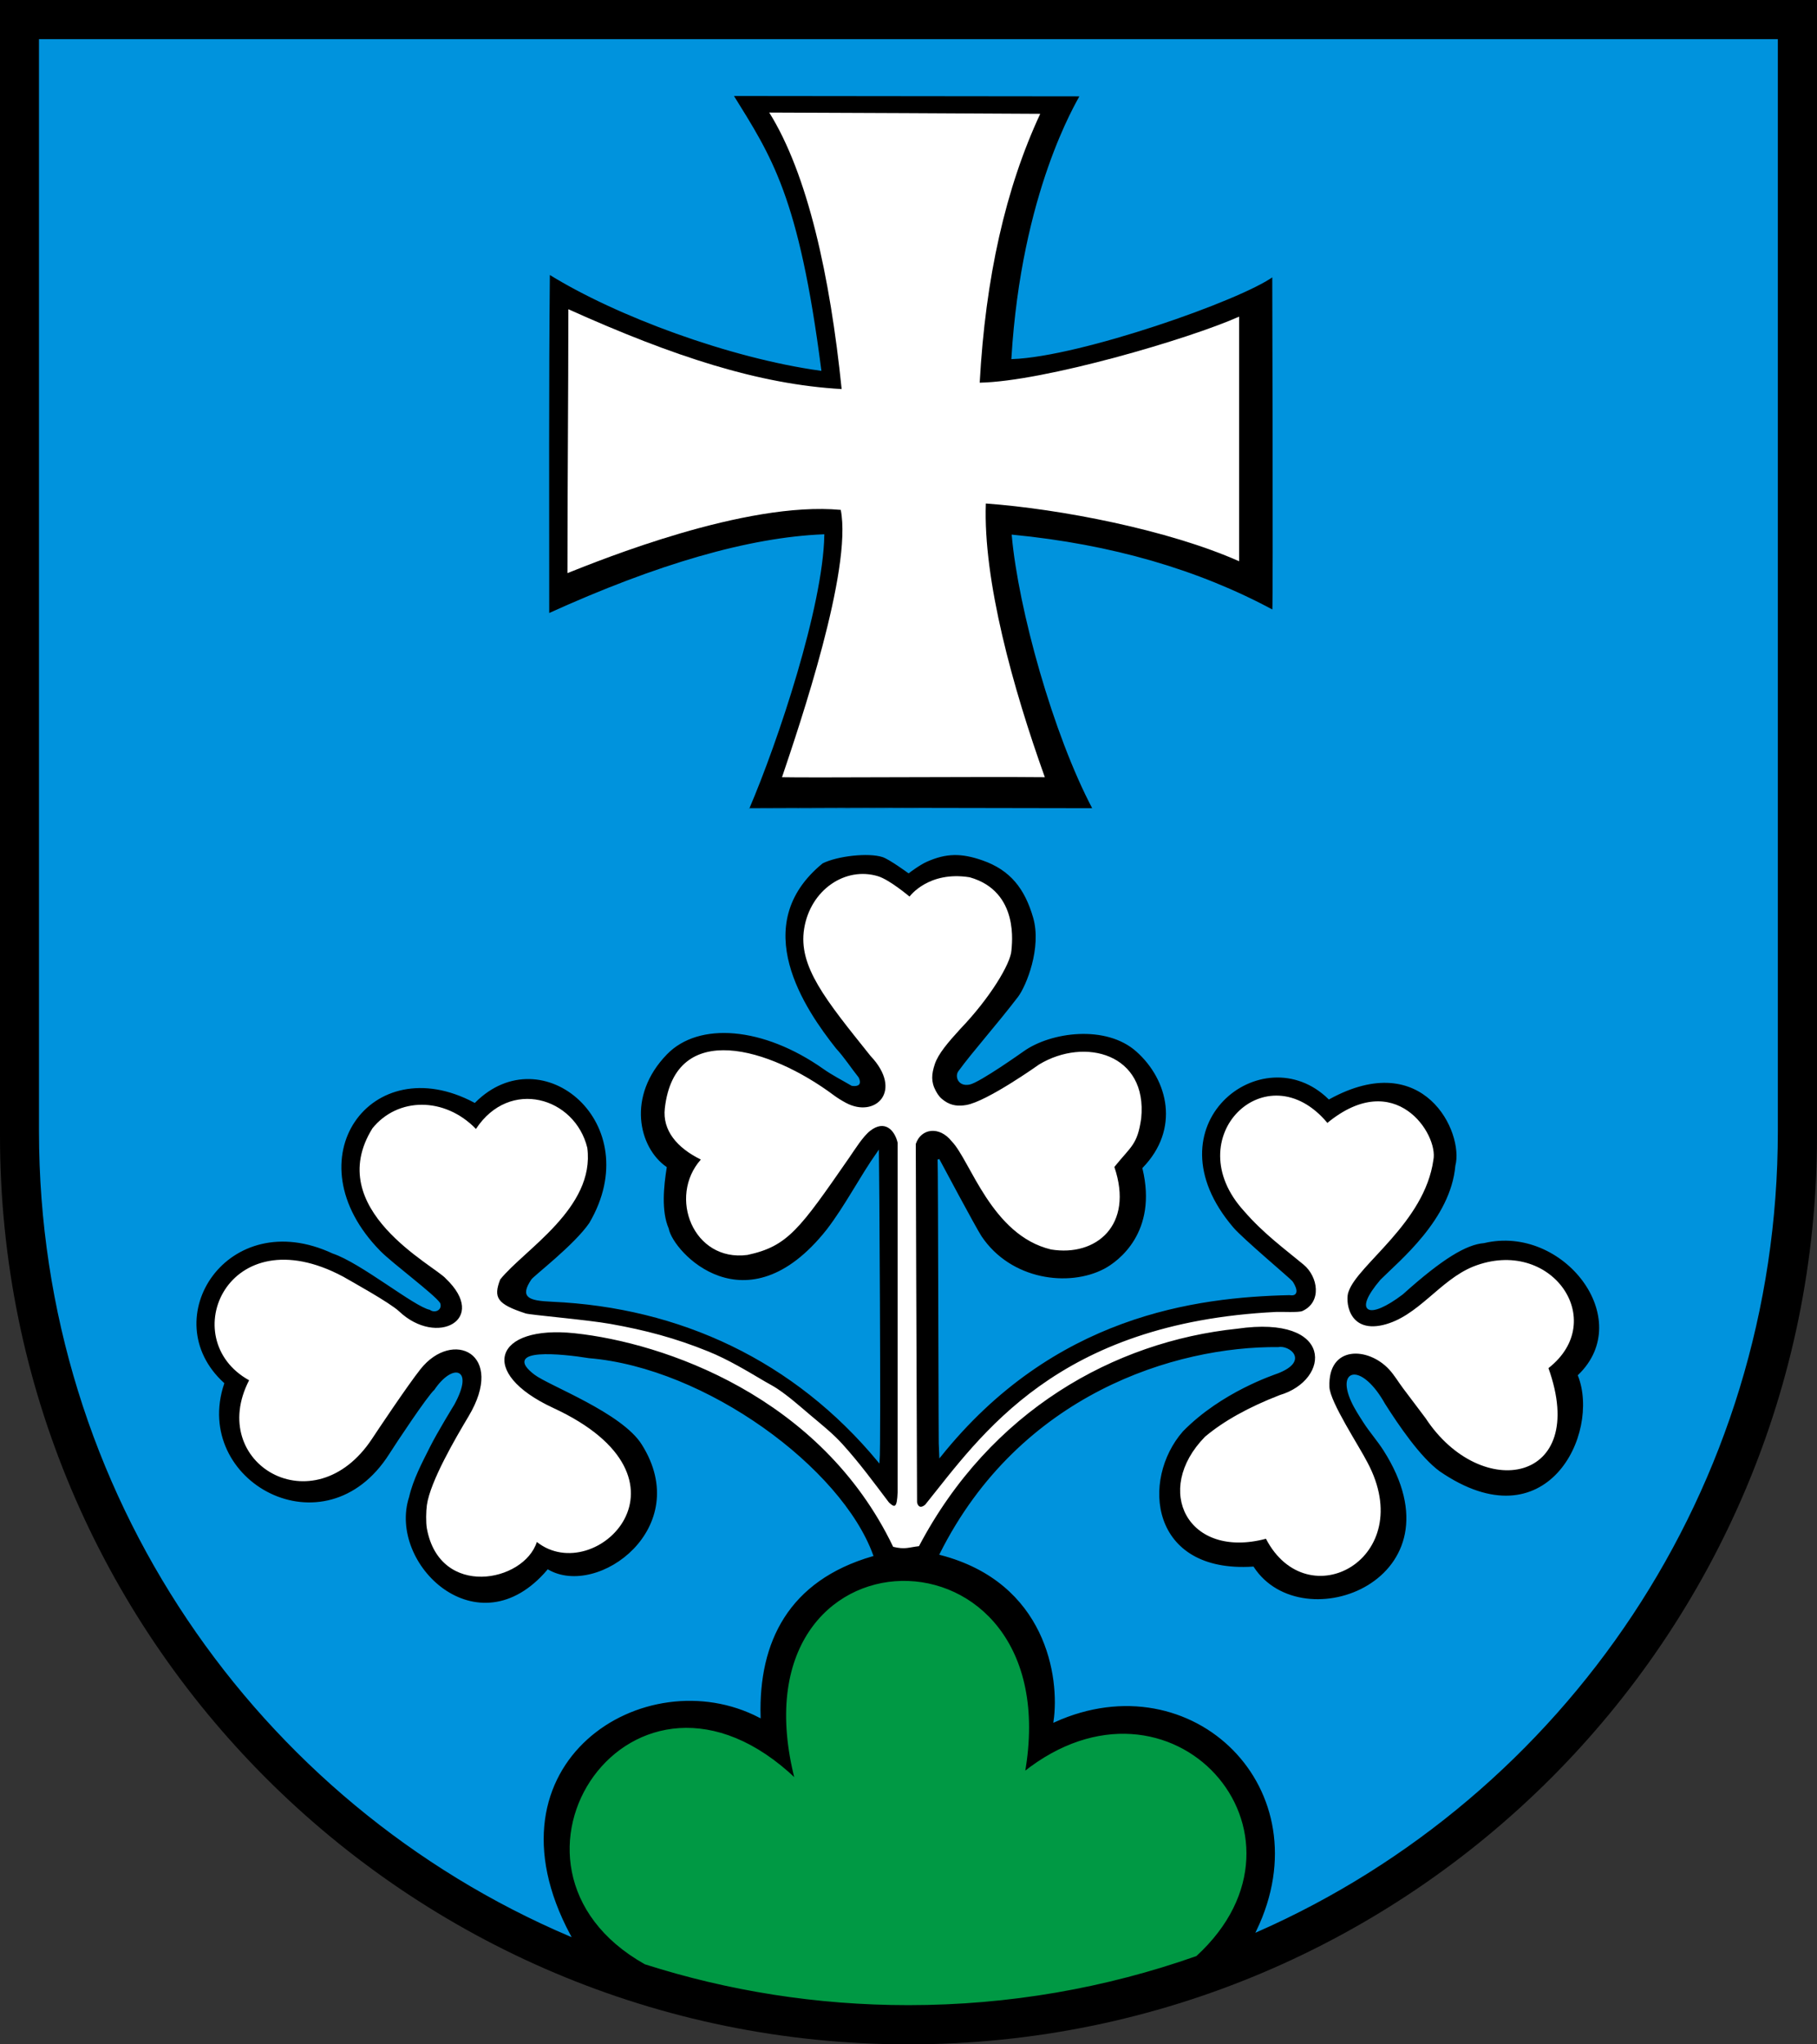 <?xml version="1.0" encoding="iso-8859-1"?>
<!-- Generator: Adobe Illustrator 10.0, SVG Export Plug-In . SVG Version: 3.0.0 Build 77)  -->
<!DOCTYPE svg PUBLIC "-//W3C//DTD SVG 1.0//EN"    "http://www.w3.org/TR/2001/REC-SVG-20010904/DTD/svg10.dtd">
<svg  xmlns="http://www.w3.org/2000/svg" xmlns:xlink="http://www.w3.org/1999/xlink" xmlns:a="http://ns.adobe.com/AdobeSVGViewerExtensions/3.0/"
	 width="283.465" height="318.897" viewBox="0 0 283.465 318.897"
	 style="overflow:visible;enable-background:new 0 0 283.465 318.897" xml:space="preserve">
	<rect x="0" y="0" width="283.465" height="318.897" fill="#333333" stroke="none"/>
	<g id="CMYK_Wappen">
		<path style="fill-rule:evenodd;clip-rule:evenodd;" d="M0,0h283.465v177.165c0,78.278-63.455,141.732-141.732,141.732
			S0,255.443,0,177.165V0z"/>
		<g>
			<path style="fill-rule:evenodd;clip-rule:evenodd;fill:#FFFFFF;" d="M83.751,240.529c-2.01,6.295-15.135,8.857-17.154-2.092
				c-0.17-0.919-0.132-2.742,0-3.666c0.527-3.701,4.479-10.456,6.495-13.827c5.875-9.823-2.476-13.683-7.491-7.372
				c-2.048,2.577-6.937,9.914-7.531,10.819c-9.078,13.808-25.891,3.871-19.207-9.085c-11.621-6.419-3.371-25.794,14.657-16.172
				c1.198,0.697,7.289,4.052,8.754,5.433c5.905,5.57,13.968,1.258,7.28-5.117c-1.688-2-19.313-10.813-11.444-23.454
				c3.948-4.874,11.261-4.931,16.142,0.105c5.244-7.979,15.444-4.944,17.37,2.943c1.245,9.405-9.88,15.905-13.588,20.542
				c-1.093,2.841-0.504,3.837,3.984,5.3c0.724,0.235,9.594,0.984,13.229,1.634c5.473,0.978,10.103,2.201,15.282,4.303
				c3.063,1.244,5.944,2.987,8.786,4.663c0.636,0.375,1.297,0.706,1.913,1.115c1.812,1.205,3.443,2.661,5.101,4.064
				c1.746,1.48,3.56,2.9,5.101,4.603c2.705,2.991,4.821,5.892,7.254,9.104c0.875,0.813,1.25,0.938,1.353-1.593v-54.532
				c-0.478-2-2.031-3.608-4.283-1.853c-1.145,0.892-2.414,2.953-3.268,4.184c-7.725,11.139-9.573,13.84-15.899,15.182
				c-8.444,1.101-12.403-9.076-7.252-14.883c-3.74-1.839-6.011-4.562-5.619-7.996c1.593-13.946,16.405-9.446,26.319-2.065
				c0.61,0.454,1.261,0.854,1.934,1.215c4.591,2.466,9.028-1.846,3.825-7.332c-7.01-8.761-11.298-13.952-10.341-19.844
				c0.98-6.045,6.419-9.733,11.536-8.169c1.801,0.551,4.905,3.173,4.905,3.173s2.915-4.049,9.38-3.014
				c7.848,2.214,6.556,10.614,6.516,11.396c-0.105,2.068-3.355,7.443-7.95,12.233c-1.905,2.085-3.468,3.897-4.005,5.52
				c-0.513,1.55-0.619,2.749,0.16,4.184c0.383,0.707,0.694,1.096,1.354,1.554c1.104,0.767,2.194,0.839,3.387,0.638
				c3.264-0.552,11.381-6.331,11.381-6.331c7.13-4.292,16.942-1.667,15.915,8.422c-0.59,4.146-1.579,4.322-4.184,7.571
				c3.086,9.089-2.862,14.029-9.883,12.871c-9.281-2.219-12.594-13.906-15.48-16.855c-1.928-2.447-4.801-2.051-5.618,0.398
				c0.004-0.015,0.106,37.243,0.199,55.867c0.07,0.465,0.398,1.129,1.274,0.398c8.715-10.825,20.465-28.388,54.771-30.065
				c0.817-0.038,3.49,0.12,4.064-0.14c3.098-1.399,2.441-5.37,0.199-7.232c-2.925-2.429-6.269-4.861-9.265-8.328
				c-10.556-11.497,3.507-25.122,12.971-13.787c10.599-8.71,17.349,1.79,16.537,5.777c-1.376,9.825-11.813,16.325-13.23,20.542
				c-0.521,1.158-0.208,6.471,5.32,5.22c5.538-1.285,8.874-7.025,14.166-9.145c12.056-4.729,21.243,8.396,11.695,15.859
				c6.423,17.974-10.515,20.974-19.167,7.81l-3.507-4.656c-0.737-0.979-1.355-2.051-2.191-2.955
				c-3.274-3.538-9.563-3.784-9.305,2.75c0.093,2.348,4.649,9.233,5.938,11.775c7.968,14.938-9.345,24.375-15.84,11.895
				c-12.192,3.23-17.692-7.582-9.504-15.919c2.902-2.443,6.787-4.609,11.653-6.495c7.971-2.355,8.533-12.543-6.626-10.354
				c-19.216,1.999-38.528,12.811-49.656,33.924c-1.605,0.174-2.13,0.554-4.025,0.1c-11.285-23.525-35.854-31.841-49.67-33.313
				c-12.553-1.337-15.239,6.152-3.348,11.655C110.241,230.699,92.866,247.762,83.751,240.529z"/>
			<path style="fill-rule:evenodd;clip-rule:evenodd;fill:#FFFFFF;" d="M163.002,121.239c-9.737-0.104-37.071,0.107-41.003,0
				c2.741-8.137,10.99-32.395,9.165-41.701c-14.923-1.402-37.64,7.887-42.638,9.863c0-13.72,0.14-27.441,0.14-41.163
				c16.45,7.398,29.762,11.726,42.637,12.453c-1.812-17.68-5.312-33.555-11.297-43.136c0.004-0.015,42.283,0.185,42.279,0.199
				c-5.402,11.585-8.551,25.565-9.444,41.94c10.026-0.183,32.651-6.809,40.466-10.301v38.154
				c-11.064-4.912-27.939-8.162-39.509-9.006C153.367,90.511,157.992,107.261,163.002,121.239z"/>
		</g>
		<g>
			
				<path style="fill-rule:evenodd;clip-rule:evenodd;fill:#009944;stroke:#009944;stroke-width:0.283;stroke-miterlimit:3.864;" d="
				M159.755,276.527c22.881-18.206,47.428,9.544,26.813,28.477c-14.037,4.947-29.131,7.636-44.85,7.636
				c-14.313,0-28.106-2.229-41.057-6.363c-27.034-15.189-1.905-52.977,23.492-28.649
				C113.679,236.949,166.805,236.324,159.755,276.527z"/>
		</g>
		<g>
			
				<path style="fill-rule:evenodd;clip-rule:evenodd;fill:#0093DD;stroke:#0093DD;stroke-width:0.283;stroke-miterlimit:3.864;" d="
				M170.618,126.208c-6.228-11.74-11.622-31.334-12.633-42.658c15.35,1.495,28.898,5.414,40.646,11.755
				c0.14-2.079-0.009-52.307-0.009-52.307c-5.125,3.75-30.126,12.5-40.696,12.877c1.57-25.878,10.096-39.801,10.699-40.984
				c-18.124,0-36.249-0.06-54.372-0.06c5.993,9.666,10.243,15.791,13.728,42.856c-13.984-1.94-31.734-8.44-42.339-15.043
				c-0.169,17.732-0.1,35.467-0.1,53.197c17.086-7.767,31.393-11.885,42.916-12.353c-0.212,11.133-7.212,32.133-11.712,42.633
				C116.75,126.108,170.618,126.208,170.618,126.208z M196.139,301.212c10.681-22.196-10.022-42.472-31.638-32.707
				c0.995-6.818-1.13-21.756-17.772-26.08c12.455-24.863,36.706-32.301,52.703-32.152c1.565-0.336,4.69,1.914-0.06,3.805
				c-0.663,0.257-8.875,2.921-14.927,9.1c-6.688,7.622-5.198,22.384,11.038,21.339c7.701,11.795,33.451,1.982,20.462-18.35
				c-0.97-1.518-2.178-2.866-3.148-4.383c-0.673-1.051-1.381-2.129-1.893-3.268c-2.282-5.079,1.593-5.642,5.041,0.518
				c2.068,3.26,5.51,8.364,8.587,10.6c16.84,11.553,25.34-5.947,21.777-15.072c9.188-8.875-2.375-23.75-14.804-20.792
				c-2.821,0.229-6.571,2.479-12.759,8.042c-5.188,3.938-7.563,2.938-3.296-2.079c2.929-2.949,10.983-9.421,11.733-17.858
				c1.375-5.313-5-18.688-19.847-10.539c-10.403-10.149-28.778,4.164-15.022,20.243c1.507,1.762,8.928,7.995,9.205,8.368
				c0.386,0.521,1.289,2.24-0.335,1.938c-14.648,0.333-36.877,3.177-54.564,25.302c-0.081-0.355-0.115-45.233-0.207-46.322
				c0,0,5.77,10.822,6.591,12.049c4.627,6.913,13.77,8.05,19.319,5.134c2.248-1.181,8.456-5.783,6.048-15.798
				c5.875-6.063,4.063-13.813-1-18.325c-4.777-4.259-13.438-3.112-17.751-0.05c-0.012,0.009-6.848,4.866-8.39,5.17
				c-1.673,0.33-2.11-1.17-1.613-1.853c2.231-3.068,5.94-7.193,9.305-11.596c1.293-1.694,3.767-7.728,2.391-12.493
				c-1.311-4.537-3.587-7.502-8.05-9.045c-3.224-1.115-5.628-1.148-8.741,0.244c-1.171,0.523-2.777,1.76-2.777,1.76
				s-2.932-2.147-4.021-2.501c-2.223-0.723-7.103-0.186-9.465,0.996c-11.95,9.755-2.7,23.068,2.053,29.069
				c1.291,1.401,2.338,3.034,3.526,4.522c0.416,0.869,0.11,1.234-0.917,1.096c-1.464-0.861-2.993-1.631-4.383-2.61
				c-9.417-6.635-19.548-7.452-24.586-2.271c-6.394,6.574-4.456,14.699-0.081,17.762c-0.458,2.875-0.875,6.787,0.319,9.554
				c0.681,3.759,12.243,16.134,24.865,0.239c2.948-3.835,5.145-8.222,7.931-12.174c0.025,0.715,0.334,45.429,0.1,48.196
				c-13.09-15.815-30.965-24.128-50.946-25.024c-3.781-0.169-4.831-0.666-3.148-3.228c0.374-0.569,6.692-5.376,9.066-8.847
				c9.188-15.654-7.437-29.529-18.012-18.968c-16.229-8.639-28.992,8.934-14.801,23.376c1.883,1.916,8.428,6.768,9.302,8.084
				c0.324,0.978-0.817,1.369-1.426,0.853c-2.375-0.438-10.751-7.313-15.171-8.783c-16.518-7.717-28.143,10.345-17.115,20.402
				c-5.152,15.381,15.91,27.006,26.021,11.058c1.068-1.686,5.952-9.052,7.017-9.977c2.686-4.013,5.998-3.575,2.89,2.132
				c0,0-2.646,4.306-3.79,6.589c-1.26,2.514-2.653,5.113-3.287,7.87c-3.44,10.583,10.873,24.333,21.797,11.496
				c7.889,4.525,23.014-6.601,14.764-19.705c-3.125-5.021-14.562-9.246-16.796-10.958c-5.142-3.938,4.233-3,8.408-2.311
				c18.2,1.499,39.325,17.061,44.23,30.624c-13.155,3.813-17.905,13.438-17.572,25.184c-17.941-9.33-44.103,7.047-29.652,34.084
				C40.293,281.192,6.223,232.828,6.223,176.465V6.247h270.991v170.218C277.214,232.22,243.875,280.148,196.139,301.212z"/>
		</g>
	</g>
</svg>
